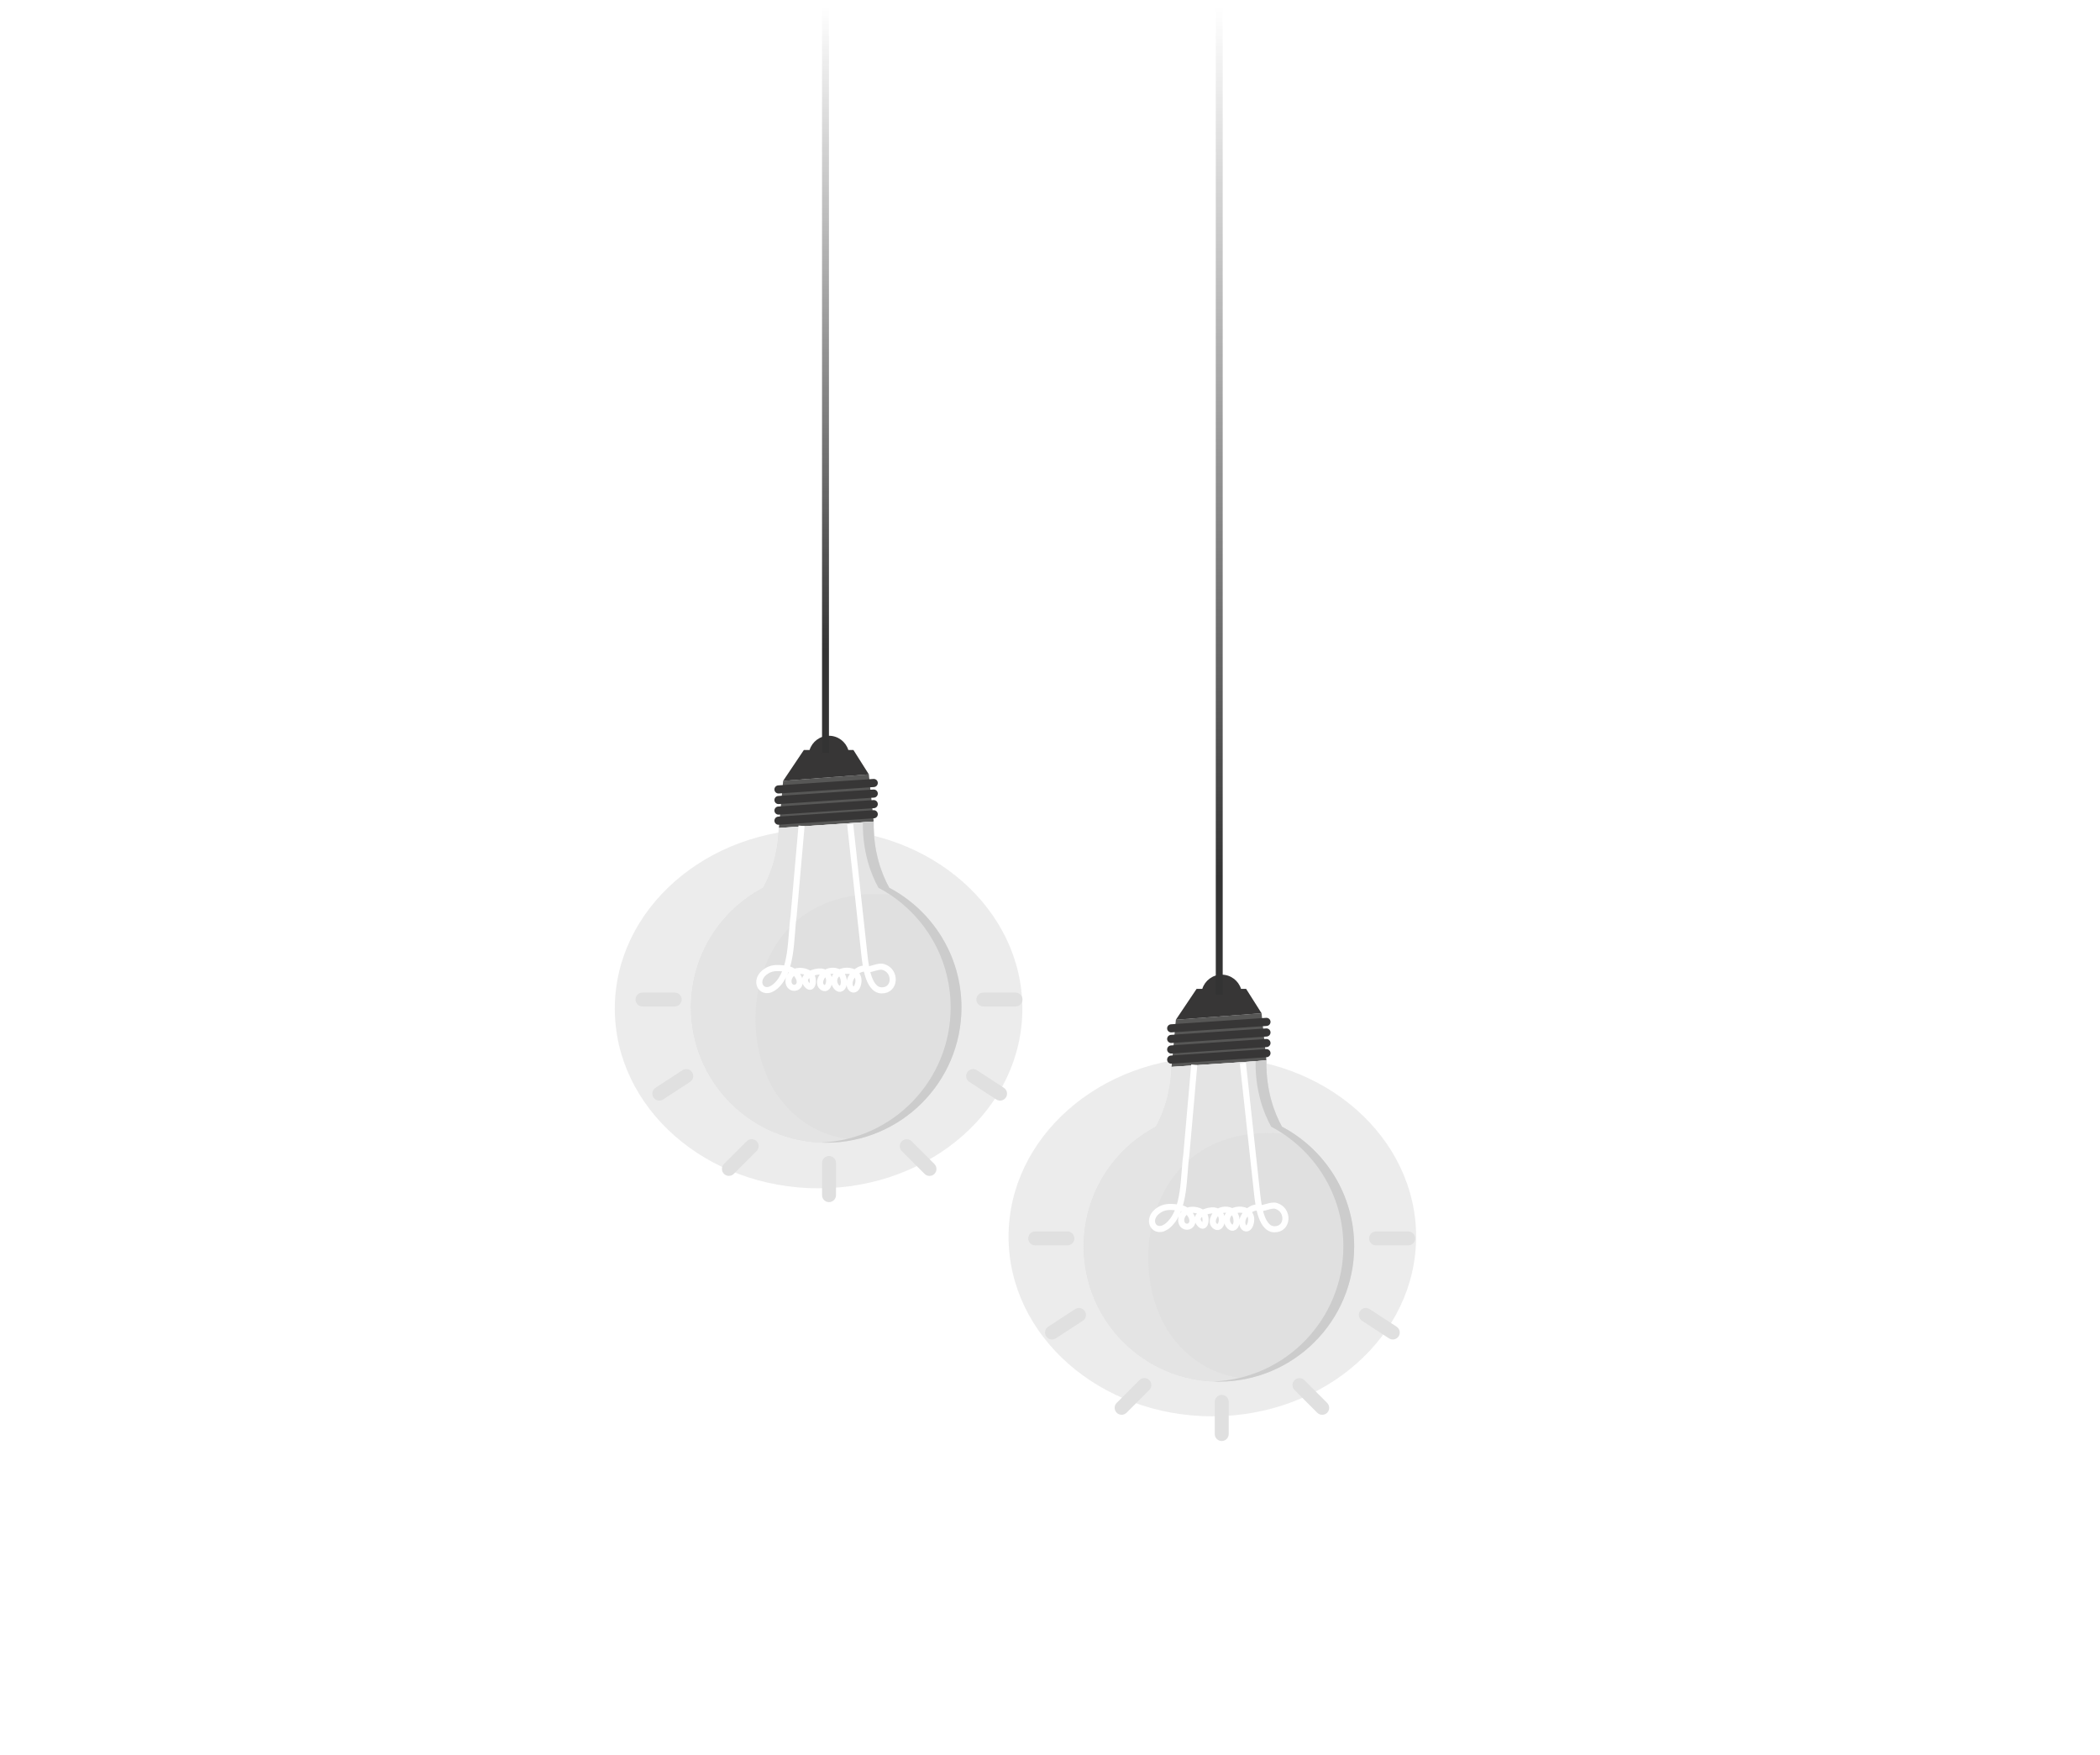 <svg width="304" height="254" viewBox="0 0 304 254" fill="none" xmlns="http://www.w3.org/2000/svg">
<g clip-path="url(#clip0_434_18834)">
<g opacity="0.6" filter="url(#filter0_f_434_18834)">
<ellipse cx="175.5" cy="179" rx="29.5" ry="26" fill="#E0E0E0"/>
</g>
<g opacity="0.6" filter="url(#filter1_f_434_18834)">
<ellipse cx="118.5" cy="146" rx="29.5" ry="26" fill="#E0E0E0"/>
</g>
<path d="M119.002 168.33C119.002 167.773 119.453 167.321 120.011 167.321C120.567 167.321 121.019 167.773 121.019 168.33V172.991C121.019 173.547 120.567 173.999 120.011 173.999C119.453 173.999 119.002 173.547 119.002 172.991V168.33Z" fill="#E0E0E0"/>
<path d="M142.349 145.682C141.792 145.682 141.341 145.23 141.341 144.673C141.341 144.116 141.792 143.665 142.349 143.665H147.01C147.568 143.665 148.019 144.116 148.019 144.673C148.019 145.23 147.568 145.682 147.01 145.682H142.349Z" fill="#E0E0E0"/>
<path d="M140.317 156.594C139.85 156.291 139.718 155.666 140.023 155.199C140.326 154.733 140.951 154.601 141.418 154.905L145.324 157.449C145.789 157.754 145.922 158.379 145.617 158.845C145.314 159.312 144.688 159.443 144.222 159.14L140.317 156.594Z" fill="#E0E0E0"/>
<path d="M99.896 156.594C100.363 156.291 100.495 155.666 100.19 155.199C99.886 154.733 99.262 154.601 98.795 154.905L94.889 157.449C94.423 157.754 94.291 158.379 94.595 158.845C94.9 159.312 95.525 159.443 95.99 159.14L99.896 156.594Z" fill="#E0E0E0"/>
<path d="M130.547 166.614C130.153 166.22 130.153 165.581 130.547 165.188C130.942 164.794 131.58 164.794 131.973 165.188L135.27 168.484C135.663 168.878 135.663 169.516 135.27 169.91C134.876 170.304 134.237 170.304 133.843 169.91L130.547 166.614Z" fill="#E0E0E0"/>
<path d="M108.102 165.182C108.496 164.788 109.134 164.788 109.528 165.182C109.921 165.576 109.921 166.215 109.528 166.608L106.231 169.904C105.837 170.298 105.199 170.298 104.805 169.904C104.411 169.51 104.411 168.872 104.805 168.478L108.102 165.182Z" fill="#E0E0E0"/>
<path d="M93.009 145.682C92.453 145.682 92 145.23 92 144.673C92 144.116 92.453 143.665 93.009 143.665H97.671C98.227 143.665 98.679 144.116 98.679 144.673C98.679 145.23 98.227 145.682 97.671 145.682H93.009Z" fill="#E0E0E0"/>
<path d="M126.478 118.911L125.776 112.078L113.371 113.018L112.751 119.841L126.478 118.911Z" fill="#575756"/>
<path d="M112.108 118.828C112.086 118.504 112.331 118.224 112.655 118.201L126.445 117.268C126.769 117.246 127.05 117.491 127.072 117.814C127.094 118.139 126.848 118.42 126.524 118.441L112.735 119.375C112.411 119.397 112.13 119.152 112.108 118.828Z" fill="#373636"/>
<path d="M119.606 165.396C130.418 165.396 139.184 156.631 139.184 145.818C139.184 138.302 134.946 131.779 128.731 128.498C127.65 126.542 126.392 123.302 126.478 118.912L112.751 119.842C112.744 119.842 112.738 119.841 112.731 119.841C112.638 123.76 111.483 126.683 110.481 128.498C104.266 131.779 100.028 138.302 100.028 145.818C100.028 156.631 108.793 165.396 119.606 165.396Z" fill="#E0E0E0"/>
<path d="M112.108 117.364C112.086 117.04 112.331 116.759 112.655 116.737L126.445 115.803C126.769 115.781 127.05 116.026 127.072 116.35C127.094 116.674 126.848 116.955 126.524 116.977L112.735 117.911C112.411 117.933 112.13 117.688 112.108 117.364Z" fill="#373636"/>
<path d="M112.108 115.837C112.086 115.513 112.331 115.233 112.655 115.211L126.445 114.277C126.769 114.254 127.05 114.5 127.072 114.824C127.094 115.147 126.848 115.428 126.524 115.45L112.735 116.384C112.411 116.406 112.13 116.161 112.108 115.837Z" fill="#373636"/>
<path d="M112.108 114.305C112.086 113.981 112.331 113.7 112.655 113.678L126.445 112.745C126.769 112.722 127.05 112.967 127.072 113.292C127.094 113.615 126.848 113.896 126.524 113.918L112.735 114.852C112.411 114.874 112.13 114.629 112.108 114.305Z" fill="#373636"/>
<path d="M113.371 113.021L125.776 112.081L123.542 108.553H122.804C122.43 107.361 121.316 106.495 120 106.495C118.684 106.495 117.571 107.36 117.196 108.553H116.37L113.371 113.021Z" fill="#373636"/>
<path d="M119.606 165.396C121.044 165.396 122.442 165.237 123.792 164.943C122.841 164.898 121.893 164.764 120.958 164.523C116.666 163.414 113.154 160.311 111.267 156.318C107.508 148.374 109.251 136.798 117.156 131.936C121.151 129.479 126.108 128.909 130.85 129.796C130.173 129.321 129.467 128.886 128.731 128.498C127.65 126.542 126.392 123.302 126.478 118.912L112.751 119.842C112.744 119.842 112.738 119.841 112.731 119.841C112.638 123.76 111.483 126.683 110.481 128.498C104.266 131.779 100.028 138.302 100.028 145.818C100.028 156.631 108.793 165.396 119.606 165.396Z" fill="#E4E4E4"/>
<path d="M123.071 119.283L125.055 137.502C125.221 138.926 125.482 143.324 127.637 143.348C129.662 143.371 129.779 140.527 127.869 139.961C127.123 139.74 125.979 140.445 125.482 140.267C124.558 139.934 123.343 140.925 123.056 141.891C122.677 143.167 123.889 143.885 124.223 142.39C124.822 139.707 120.226 140.073 120.81 142.329C120.917 142.744 121.377 143.328 121.782 143.06C122.386 142.66 122.185 141.411 121.774 140.982C121.237 140.421 120.251 140.38 119.598 140.752C118.943 141.124 118.255 142.394 119.118 142.942C120.072 143.547 120.67 140.817 118.871 140.615C118.065 140.524 115.868 141.204 116.71 142.413C117.558 143.63 117.959 141.865 117.435 141.187C116.966 140.579 115.822 140.383 115.119 140.637C114.427 140.888 113.928 141.751 114.223 142.466C114.457 143.03 115.188 143.163 115.575 142.7C116.081 142.094 115.521 141.107 114.994 140.704C114.675 140.459 114.234 140.253 113.83 140.212C112.849 140.112 111.942 139.962 111.032 140.504C108.773 141.85 110.325 144.465 112.275 142.748C114.767 140.553 114.437 135.62 114.883 132.61L116.035 119.532" stroke="white" stroke-width="0.882" stroke-miterlimit="10"/>
<path d="M124.911 119.018C124.848 123.353 126.093 126.558 127.165 128.498C133.38 131.779 137.617 138.302 137.617 145.818C137.617 156.368 129.272 164.964 118.822 165.376C119.083 165.386 119.343 165.396 119.605 165.396C130.418 165.396 139.184 156.631 139.184 145.818C139.184 138.302 134.945 131.779 128.73 128.498C127.649 126.542 126.392 123.302 126.477 118.912L124.911 119.018Z" fill="#CCCCCC"/>
<path d="M120 1H119V109H120V1Z" fill="url(#paint0_linear_434_18834)"/>
<path d="M175.852 202.907C175.852 202.35 176.303 201.898 176.86 201.898C177.416 201.898 177.868 202.35 177.868 202.907V207.568C177.868 208.125 177.416 208.576 176.86 208.576C176.302 208.576 175.852 208.125 175.852 207.568V202.907Z" fill="#E0E0E0"/>
<path d="M199.199 180.259C198.642 180.259 198.19 179.807 198.19 179.25C198.19 178.694 198.642 178.242 199.199 178.242H203.86C204.418 178.242 204.868 178.694 204.868 179.25C204.868 179.807 204.417 180.259 203.86 180.259H199.199Z" fill="#E0E0E0"/>
<path d="M197.166 191.171C196.699 190.868 196.567 190.243 196.872 189.776C197.176 189.31 197.801 189.178 198.268 189.481L202.173 192.027C202.639 192.331 202.771 192.956 202.467 193.422C202.163 193.889 201.538 194.02 201.072 193.716L197.166 191.171Z" fill="#E0E0E0"/>
<path d="M156.747 191.171C157.214 190.868 157.346 190.243 157.041 189.776C156.737 189.31 156.112 189.178 155.645 189.481L151.74 192.027C151.274 192.331 151.142 192.956 151.446 193.422C151.751 193.889 152.375 194.02 152.841 193.716L156.747 191.171Z" fill="#E0E0E0"/>
<path d="M187.397 201.191C187.003 200.797 187.003 200.159 187.397 199.765C187.791 199.371 188.429 199.371 188.823 199.765L192.119 203.061C192.513 203.455 192.513 204.093 192.119 204.487C191.725 204.881 191.087 204.88 190.693 204.487L187.397 201.191Z" fill="#E0E0E0"/>
<path d="M164.952 199.759C165.346 199.366 165.984 199.365 166.378 199.759C166.772 200.154 166.772 200.792 166.378 201.185L163.082 204.482C162.688 204.876 162.05 204.876 161.655 204.482C161.262 204.087 161.262 203.449 161.655 203.056L164.952 199.759Z" fill="#E0E0E0"/>
<path d="M149.859 180.259C149.302 180.259 148.85 179.807 148.85 179.25C148.85 178.694 149.302 178.242 149.859 178.242H154.52C155.077 178.242 155.528 178.694 155.528 179.25C155.528 179.807 155.077 180.259 154.52 180.259H149.859Z" fill="#E0E0E0"/>
<path d="M183.328 153.49L182.626 146.658L170.221 147.598L169.601 154.421L183.328 153.49Z" fill="#575756"/>
<path d="M168.958 153.408C168.937 153.084 169.181 152.804 169.505 152.781L183.295 151.848C183.619 151.825 183.9 152.07 183.922 152.394C183.944 152.718 183.699 152.999 183.375 153.021L169.586 153.955C169.261 153.977 168.98 153.732 168.958 153.408Z" fill="#373636"/>
<path d="M176.456 199.977C187.268 199.977 196.034 191.211 196.034 180.398C196.034 172.882 191.796 166.358 185.581 163.078C184.5 161.122 183.242 157.882 183.328 153.492L169.601 154.422C169.594 154.422 169.588 154.421 169.581 154.421C169.489 158.341 168.334 161.263 167.332 163.078C161.117 166.359 156.879 172.882 156.879 180.398C156.878 191.211 165.644 199.977 176.456 199.977Z" fill="#E0E0E0"/>
<path d="M168.958 151.944C168.937 151.62 169.181 151.339 169.505 151.317L183.295 150.383C183.619 150.361 183.9 150.606 183.922 150.93C183.944 151.253 183.699 151.534 183.375 151.556L169.586 152.491C169.261 152.513 168.98 152.267 168.958 151.944Z" fill="#373636"/>
<path d="M168.958 150.418C168.937 150.094 169.181 149.813 169.505 149.791L183.295 148.857C183.619 148.834 183.9 149.08 183.922 149.404C183.944 149.727 183.699 150.008 183.375 150.03L169.586 150.965C169.261 150.986 168.98 150.741 168.958 150.418Z" fill="#373636"/>
<path d="M168.958 148.885C168.937 148.561 169.181 148.28 169.505 148.259L183.295 147.325C183.619 147.302 183.9 147.547 183.922 147.872C183.944 148.195 183.699 148.476 183.375 148.498L169.586 149.432C169.261 149.454 168.98 149.209 168.958 148.885Z" fill="#373636"/>
<path d="M170.221 147.6L182.626 146.661L180.392 143.133H179.654C179.279 141.94 178.166 141.075 176.849 141.075C175.534 141.075 174.42 141.94 174.045 143.133H173.22L170.221 147.6Z" fill="#373636"/>
<path d="M176.456 199.977C177.894 199.977 179.293 199.818 180.642 199.524C179.691 199.479 178.743 199.344 177.809 199.103C173.517 197.995 170.004 194.891 168.117 190.899C164.359 182.954 166.102 171.378 174.006 166.517C178.001 164.059 182.958 163.489 187.7 164.377C187.023 163.902 186.317 163.466 185.581 163.078C184.5 161.122 183.242 157.882 183.328 153.492L169.601 154.422C169.594 154.422 169.588 154.421 169.581 154.421C169.489 158.341 168.334 161.263 167.332 163.078C161.117 166.359 156.879 172.882 156.879 180.398C156.878 191.212 165.644 199.977 176.456 199.977Z" fill="#E4E4E4"/>
<path d="M179.921 153.863L181.905 172.082C182.071 173.505 182.332 177.903 184.487 177.927C186.512 177.95 186.629 175.106 184.72 174.541C183.974 174.32 182.829 175.025 182.333 174.846C181.409 174.514 180.194 175.505 179.906 176.471C179.528 177.747 180.739 178.464 181.073 176.97C181.673 174.287 177.076 174.653 177.661 176.909C177.768 177.324 178.227 177.908 178.633 177.64C179.237 177.24 179.035 175.991 178.624 175.562C178.088 175.001 177.102 174.959 176.449 175.332C175.794 175.704 175.106 176.974 175.969 177.522C176.922 178.127 177.52 175.398 175.721 175.195C174.916 175.104 172.718 175.784 173.561 176.993C174.409 178.209 174.81 176.444 174.286 175.767C173.816 175.159 172.672 174.963 171.969 175.217C171.278 175.468 170.779 176.331 171.074 177.046C171.308 177.61 172.039 177.742 172.425 177.279C172.931 176.674 172.372 175.687 171.845 175.284C171.526 175.039 171.085 174.833 170.681 174.792C169.7 174.692 168.792 174.542 167.882 175.084C165.623 176.43 167.175 179.046 169.126 177.328C171.618 175.133 171.288 170.2 171.733 167.189L172.885 154.112" stroke="white" stroke-width="0.882" stroke-miterlimit="10"/>
<path d="M181.762 153.598C181.7 157.934 182.944 161.138 184.016 163.078C190.231 166.359 194.469 172.882 194.469 180.398C194.469 190.948 186.123 199.545 175.674 199.957C175.934 199.967 176.194 199.977 176.457 199.977C187.269 199.977 196.035 191.211 196.035 180.398C196.035 172.882 191.797 166.358 185.582 163.078C184.501 161.122 183.243 157.882 183.329 153.492L181.762 153.598Z" fill="#CCCCCC"/>
<path d="M177 1H176V144H177V1Z" fill="url(#paint1_linear_434_18834)"/>
</g>
<defs>
<filter id="filter0_f_434_18834" x="88" y="95" width="175" height="168" filterUnits="userSpaceOnUse" color-interpolation-filters="sRGB">
<feFlood flood-opacity="0" result="BackgroundImageFix"/>
<feBlend mode="normal" in="SourceGraphic" in2="BackgroundImageFix" result="shape"/>
<feGaussianBlur stdDeviation="29" result="effect1_foregroundBlur_434_18834"/>
</filter>
<filter id="filter1_f_434_18834" x="31" y="62" width="175" height="168" filterUnits="userSpaceOnUse" color-interpolation-filters="sRGB">
<feFlood flood-opacity="0" result="BackgroundImageFix"/>
<feBlend mode="normal" in="SourceGraphic" in2="BackgroundImageFix" result="shape"/>
<feGaussianBlur stdDeviation="29" result="effect1_foregroundBlur_434_18834"/>
</filter>
<linearGradient id="paint0_linear_434_18834" x1="119.5" y1="1" x2="119.5" y2="109" gradientUnits="userSpaceOnUse">
<stop stop-color="#333333" stop-opacity="0"/>
<stop offset="0.864" stop-color="#333333"/>
</linearGradient>
<linearGradient id="paint1_linear_434_18834" x1="176.5" y1="1" x2="176.5" y2="144" gradientUnits="userSpaceOnUse">
<stop stop-color="#333333" stop-opacity="0"/>
<stop offset="0.881" stop-color="#333333"/>
</linearGradient>
<clipPath id="clip0_434_18834">
<rect width="304" height="254" fill="white"/>
</clipPath>
</defs>
</svg>
